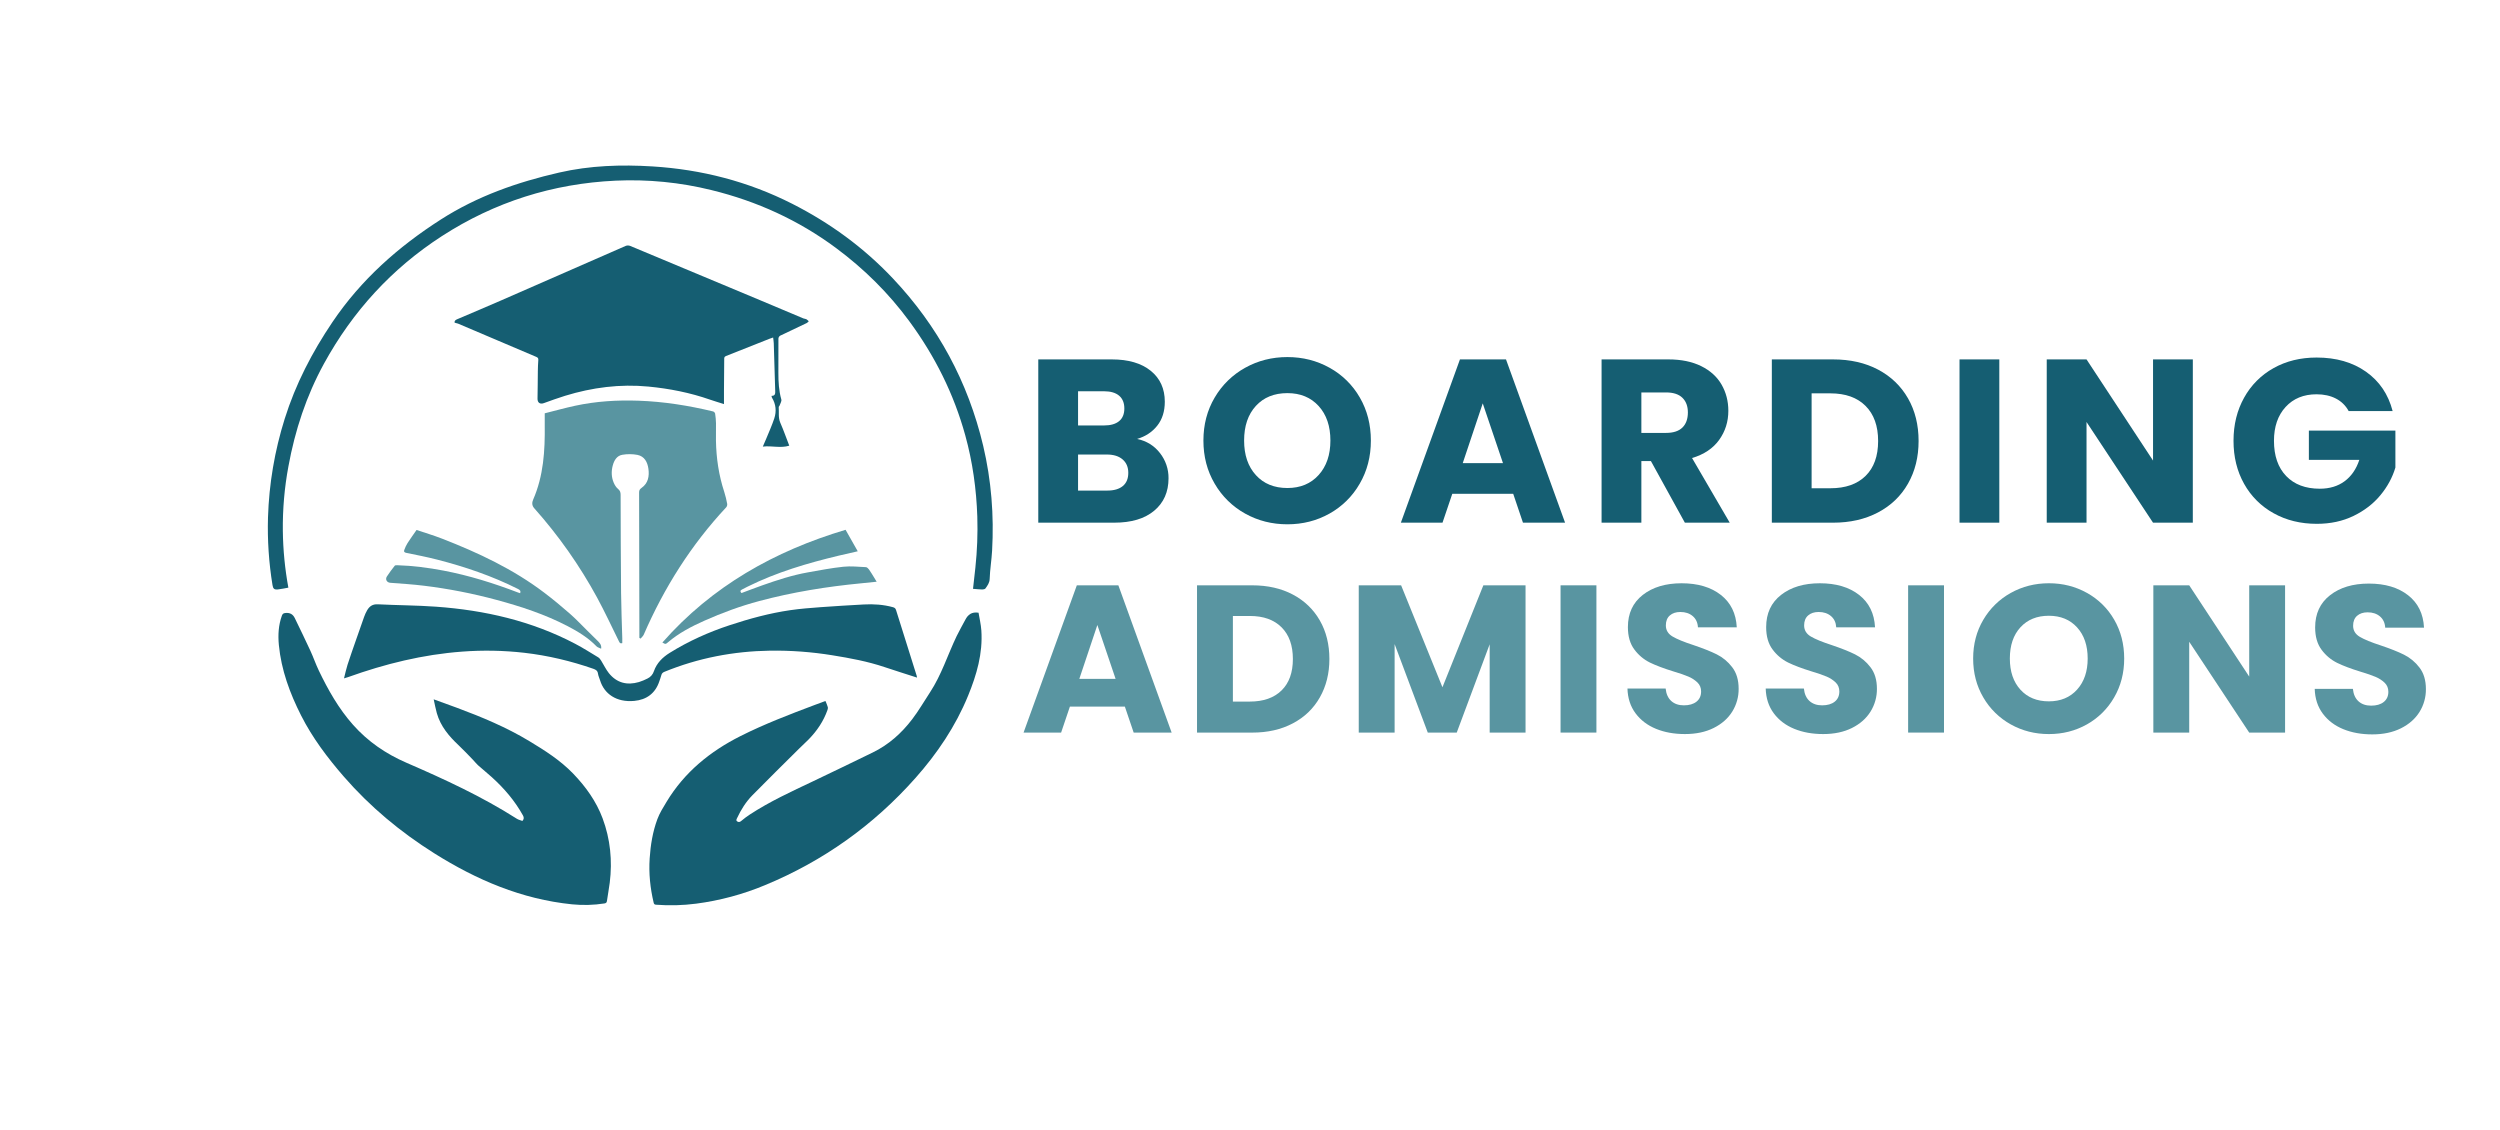 <svg width="5403" height="2442" viewBox="0 0 5403 2442" fill="none" xmlns="http://www.w3.org/2000/svg">
<path d="M1784.16 1515.3C1785.98 1519.98 1787.87 1523.97 1789.03 1528.16C1789.55 1530.07 1789.03 1532.51 1788.34 1534.48C1779.77 1558.69 1765.73 1579.48 1747.89 1597.74C1741.21 1604.59 1734.04 1610.96 1727.25 1617.74C1693.44 1651.33 1659.4 1684.74 1626.03 1718.74C1612.17 1732.88 1601.55 1749.66 1593.14 1767.74C1591.88 1770.43 1589.83 1773.32 1593.85 1775.6C1597.27 1777.54 1599.66 1776.21 1602.5 1773.82C1608.2 1768.99 1614.2 1764.51 1620.44 1760.4C1663.63 1732.15 1710.38 1710.68 1756.86 1688.66C1800.02 1668.21 1842.92 1647.23 1885.86 1626.43C1920.53 1609.66 1948.47 1584.55 1971.53 1554.29C1985.53 1535.91 1997.16 1515.72 2009.89 1496.37C2034.78 1458.54 2048.12 1415.24 2067.49 1374.81C2073.28 1362.73 2080.12 1351.16 2086.32 1339.28C2091.97 1328.48 2099.95 1321.84 2114.82 1324.2C2116.82 1336.29 2119.99 1349.34 2120.89 1362.54C2124.27 1412.04 2110.8 1458.31 2092.29 1503.47C2065.14 1569.74 2025.69 1628.24 1978.38 1681.55C1887.86 1783.55 1779.56 1860.68 1653.47 1912.94C1605.79 1932.85 1555.68 1946.32 1504.45 1953C1475.76 1956.74 1446.75 1957.5 1417.9 1955.29C1414.68 1955.05 1413.43 1954.03 1412.68 1950.86C1405.23 1919.38 1401.93 1887.58 1404.06 1855.2C1405.96 1826.2 1410.6 1797.72 1420.64 1770.54C1425.51 1757.34 1433.24 1745.09 1440.57 1732.94C1479.1 1669.07 1534.4 1624 1600.35 1590.81C1652.17 1564.73 1706.24 1544.1 1760.42 1523.68C1768.01 1520.81 1775.64 1518.03 1783.27 1515.24C1783.57 1515.18 1783.87 1515.2 1784.16 1515.3Z" fill="#155E72"/>
<path d="M1129 1774.24C1132.53 1770.4 1132.68 1766.78 1130.27 1762.43C1112.72 1730.69 1089.48 1703.61 1062.7 1679.43C1053.03 1670.69 1042.83 1662.55 1033.11 1653.87C1029.2 1650.37 1026.04 1646.05 1022.36 1642.28C1011.99 1631.63 1001.87 1620.71 991.04 1610.55C970.13 1590.92 952.04 1569.48 944.04 1541.22C941.43 1531.96 939.75 1522.44 937.26 1511.36C955.26 1517.92 971.33 1523.64 987.26 1529.57C1041.26 1549.64 1094.32 1571.74 1143.77 1601.57C1177.6 1621.99 1211.01 1643.15 1238.69 1671.89C1265.93 1700.17 1288.63 1731.82 1302.37 1768.65C1319.04 1813.36 1323.65 1859.97 1317.81 1907.42C1316.17 1920.71 1313.54 1933.89 1311.73 1947.17C1311.24 1950.78 1309.52 1952.02 1306.38 1952.51C1283.2 1956.14 1259.65 1956.79 1236.31 1954.43C1127.52 1943.35 1029.96 1901.68 938.38 1844.07C865.38 1798.13 799.61 1743.45 742.95 1678.24C707.61 1637.56 675.14 1594.46 650.79 1546.41C626.44 1498.36 607.84 1448.01 602.65 1393.82C600.65 1372.47 601.77 1351.13 609.22 1330.55C610.68 1326.55 612.54 1325.26 616.92 1324.79C626.58 1323.79 633.05 1327.5 637.08 1335.79C648.39 1359.16 659.78 1382.51 670.66 1406.09C677.21 1420.28 682.27 1435.17 689.03 1449.25C709.16 1491.15 731.91 1531.47 763.03 1566.5C795.22 1602.75 834.1 1629.26 878.51 1648.5C960.43 1684.02 1041.51 1721.37 1117.02 1769.5C1120.44 1771.71 1124.67 1772.59 1129 1774.24Z" fill="#155E72"/>
<path d="M1705.76 963.19C1686.97 969.08 1668.25 962.88 1648.6 965.19C1651.32 958.91 1653.71 953.66 1655.88 948.31C1661.88 933.66 1668.45 919.23 1673.39 904.24C1678.39 888.97 1677.01 873.7 1668.46 859.57C1668.06 858.866 1667.75 858.113 1667.54 857.33C1667.53 856.709 1667.6 856.09 1667.76 855.49C1676.13 855.61 1675.53 849.59 1675.35 843.67C1674.35 809.67 1673.35 775.67 1672.25 741.67C1672.13 737.83 1671.42 734 1670.9 729.41C1668.05 730.41 1665.45 731.21 1662.9 732.21C1631.58 744.66 1600.31 757.21 1568.9 769.48C1564.9 771.05 1565.21 773.72 1565.18 776.72C1564.99 799.326 1564.81 821.936 1564.65 844.55C1564.59 853.69 1564.65 862.82 1564.65 873.31C1553.47 869.75 1544 866.99 1534.65 863.74C1491.44 848.66 1446.81 839.82 1401.44 835.46C1340.14 829.56 1280.03 837.33 1221.26 855.39C1205.75 860.16 1190.5 865.8 1175.26 871.26C1166.89 874.26 1161.48 870.11 1161.69 861.33C1162.17 841.58 1162.1 821.81 1162.39 802.05C1162.5 794.12 1162.81 786.17 1163.39 778.25C1163.65 774.71 1162.71 772.86 1159.27 771.41C1102.79 747.49 1046.34 723.49 989.93 699.41C987.522 698.586 985.064 697.918 982.57 697.41C981.73 693.13 984.66 691.41 988.19 689.87C1019.76 676.4 1051.4 663.1 1082.85 649.35C1172.73 610.05 1262.59 570.716 1352.44 531.35C1355.54 530.23 1358.94 530.28 1362 531.49C1455.37 570.35 1548.71 609.35 1642 648.49C1673.47 661.67 1704.88 674.99 1736.34 688.18C1738.34 689.02 1740.8 688.9 1742.68 689.89C1744.56 690.88 1746.18 692.77 1747.9 694.27C1746.52 695.55 1745.34 697.27 1743.71 698.05C1724.5 707.23 1705.17 716.18 1686.03 725.51C1685.01 726.153 1684.14 727.019 1683.5 728.045C1682.86 729.07 1682.46 730.227 1682.33 731.43C1682.1 756.26 1682.18 781.09 1682.23 805.92C1682.23 825.28 1683.23 844.47 1688.6 863.33C1689.68 867.15 1686.18 872.33 1684.68 876.78C1684.33 877.83 1682.89 878.78 1682.97 879.68C1683.87 891.09 1681.52 902.61 1686.49 913.88C1693.48 929.8 1699.23 946.3 1705.76 963.19Z" fill="#155E72"/>
<path d="M1381.82 1378.59C1381.82 1375.59 1381.82 1372.59 1381.82 1369.53C1381.65 1267.86 1381.46 1166.19 1381.23 1064.53C1381.23 1059.87 1382.42 1057.37 1386.58 1054.43C1400.87 1044.36 1403.58 1029.23 1401.34 1013.11C1399.34 998.71 1392.91 986.21 1377.68 983.11C1366.91 981.083 1355.85 980.998 1345.05 982.86C1333.05 984.86 1327.21 995.03 1324.25 1006.14C1320.93 1018.62 1321.25 1031.26 1326.36 1043.23C1328.48 1048.14 1331.54 1053.23 1335.58 1056.56C1340.07 1060.24 1341.27 1063.96 1341.28 1069.35C1341.46 1140.05 1341.59 1210.76 1342.28 1281.45C1342.58 1314.04 1343.99 1346.62 1344.87 1379.21C1344.97 1382.82 1344.87 1386.45 1344.87 1389.89C1339.87 1391.56 1338.8 1388.34 1337.31 1385.33C1321.9 1354.2 1307.31 1322.61 1290.77 1292.08C1252.91 1222.45 1207.16 1157.4 1154.44 1098.22C1149.17 1092.22 1149.72 1085.59 1152.17 1079.99C1174.69 1028.5 1177.97 974.14 1177.29 919.1C1177.19 910.97 1177.29 902.84 1177.29 893.23C1199.11 887.77 1220.97 881.65 1243.12 876.88C1288.12 867.18 1333.82 864.38 1379.75 865.98C1434.41 867.88 1488.18 876.43 1541.29 889.25C1542.32 889.642 1543.24 890.271 1543.98 891.085C1544.72 891.9 1545.26 892.878 1545.55 893.94C1546.62 900.772 1547.25 907.667 1547.41 914.58C1547.64 927.21 1547.1 939.85 1547.33 952.48C1548.01 990.29 1553.46 1027.35 1565.33 1063.39C1567.94 1071.73 1570.02 1080.22 1571.57 1088.81C1571.76 1090.13 1571.69 1091.47 1571.34 1092.76C1571 1094.05 1570.4 1095.25 1569.57 1096.3C1493.79 1177.49 1435.42 1269.91 1391.27 1371.58C1389.86 1374.82 1386.75 1377.33 1384.43 1380.18L1381.82 1378.59Z" fill="#5995A1"/>
<path d="M1981.93 1464.43C1957.74 1456.63 1934.69 1449.43 1911.82 1441.75C1875.08 1429.39 1837.15 1422.33 1799.04 1416.21C1754.42 1408.93 1709.25 1405.59 1664.04 1406.21C1585.15 1407.46 1508.95 1422.05 1435.8 1451.98C1432.23 1453.45 1430.26 1455.48 1429.29 1459.13C1428.08 1463.63 1426.41 1468.01 1424.94 1472.44C1416.27 1498.6 1397.23 1512.36 1370.71 1514.8C1332.24 1518.35 1305.71 1499.46 1296.91 1470.4C1295.43 1465.54 1293.06 1460.84 1292.37 1455.9C1291.49 1449.62 1287.84 1447.3 1282.47 1445.43C1233.94 1428.56 1184.3 1416.71 1133.2 1410.82C1088.65 1405.74 1043.71 1404.88 999 1408.26C914 1414.52 832.26 1434.7 752.34 1463.36C750.09 1464.17 747.77 1464.78 743.47 1466.09C746.2 1455.4 748.1 1445.93 751.04 1436.8C756.7 1419.22 762.92 1401.8 768.96 1384.38C774.87 1367.38 780.75 1350.3 786.85 1333.38C788.603 1328.41 790.798 1323.6 793.41 1319.02C798.52 1310.25 805.3 1305.41 816.66 1306.02C858.55 1308.18 900.59 1308.15 942.41 1311.18C1047.59 1318.77 1148.9 1341.85 1242.97 1391.3C1260.05 1400.3 1276.41 1410.63 1292.91 1420.66C1295.63 1422.31 1297.69 1425.4 1299.46 1428.2C1304.98 1436.95 1309.34 1446.58 1315.74 1454.6C1332.74 1475.87 1355.02 1481.6 1380.81 1474.07C1387.19 1472.07 1393.39 1469.52 1399.34 1466.45C1402.64 1464.88 1405.58 1462.65 1407.98 1459.9C1410.37 1457.15 1412.18 1453.93 1413.28 1450.45C1419.35 1432.99 1431.88 1420.64 1447.28 1411.03C1488.01 1385.64 1531.44 1366.19 1576.98 1351.16C1619.88 1337 1663.35 1325.16 1708.08 1318.68C1729.81 1315.54 1751.78 1313.84 1773.69 1312.21C1804.69 1309.9 1835.83 1308.12 1866.91 1306.38C1888.15 1305.19 1909.22 1306.58 1929.85 1312.27C1933.15 1313.17 1935.33 1314.6 1936.49 1318.27C1951.27 1365.75 1966.17 1413.19 1981.18 1460.6C1981.44 1461.31 1981.5 1462.08 1981.93 1464.43Z" fill="#155E72"/>
<path d="M2102.89 1272.58C2104.62 1257.08 2106.39 1241.95 2107.98 1226.79C2111.9 1190.12 2113.3 1153.22 2112.15 1116.36C2110.15 1056.97 2102.02 998.48 2086.22 941.17C2061.43 851.17 2020.46 769.34 1965.08 694.1C1920.18 633.1 1867.19 580.75 1806.6 535.83C1725.69 475.83 1635.81 434.9 1538.06 410.92C1470.18 394.114 1400.23 387.216 1330.37 390.44C1194.59 396.81 1069.05 436.51 954.92 510.35C846.63 580.42 762.06 673 700.11 786.06C661.99 855.62 637.55 930.06 623.33 1007.94C614.744 1054 610.705 1100.79 611.27 1147.64C611.797 1188.69 615.791 1229.62 623.21 1270C615.44 1271.38 607.97 1273.17 600.4 1273.92C592.65 1274.68 590.16 1272.16 588.95 1264.65C581.015 1216.19 577.747 1167.08 579.19 1118C581.46 1045.76 593.599 974.164 615.27 905.21C638.78 830.21 674.5 761.27 718.49 696.08C780.24 604.58 860.42 533.53 952.79 474.37C1031.7 423.82 1118.1 393.68 1208.57 372.92C1275.11 357.65 1342.57 355.46 1410.19 359.67C1516.09 366.26 1617.09 392.23 1711.97 440.31C1793.49 481.64 1866.4 534.74 1929.3 601.31C2026.91 704.55 2092.11 825.293 2124.89 963.54C2142.47 1038.17 2148.45 1113.8 2144.12 1190.25C2142.97 1210.56 2139.55 1230.75 2138.89 1251.05C2138.6 1259.87 2134.12 1265.42 2129.89 1271.59C2128.74 1273.26 2125.27 1274.03 2122.89 1274C2116.38 1273.83 2109.92 1273.1 2102.89 1272.58Z" fill="#155E72"/>
<path d="M1124.2 1282.06C1125.91 1277.06 1123.56 1274.93 1119.61 1272.94C1063.83 1244.85 1005.08 1224.94 944.76 1209.43C922.76 1203.78 900.4 1199.43 878.13 1194.88C874.13 1194.06 872.34 1192.35 873.58 1188.94C875.421 1183.64 877.828 1178.55 880.76 1173.76C886.6 1164.6 893.04 1155.82 900.27 1145.37C917.57 1151.21 936.84 1156.91 955.49 1164.17C1033.78 1194.62 1109.49 1230.17 1176.79 1281.31C1195.58 1295.59 1213.79 1310.67 1231.54 1326.23C1244.98 1338.02 1257.24 1351.15 1270.01 1363.7C1277.18 1370.7 1284.4 1377.7 1291.47 1384.87C1295.88 1389.31 1300.47 1393.75 1299.19 1402.03C1295.45 1400.15 1291.56 1399.26 1289.19 1396.86C1271.19 1378.34 1249.57 1365.1 1226.94 1353.31C1178.04 1327.82 1125.94 1310.74 1072.94 1296.45C1021.53 1282.58 969.209 1272.36 916.36 1265.88C892.15 1262.88 867.74 1261.43 843.41 1259.52C836.12 1258.95 832.03 1252.24 836.18 1245.82C841.36 1237.82 847.18 1230.2 853.07 1222.68C853.96 1221.54 856.72 1221.52 858.6 1221.57C892.23 1222.57 925.48 1226.89 958.49 1233.19C1013.72 1243.71 1067.13 1260.44 1119.55 1280.53C1121.08 1281.09 1122.6 1281.53 1124.2 1282.06Z" fill="#5995A1"/>
<path d="M1827.46 1145L1853.75 1191.44C1839.04 1194.81 1826.02 1197.68 1813.06 1200.78C1745.19 1217.03 1678.47 1236.68 1615.67 1267.85C1611.67 1269.85 1607.78 1272.07 1603.74 1273.99C1599.7 1275.91 1599.23 1278.26 1602.5 1281.72C1617.42 1276.18 1632.36 1270.4 1647.44 1265.06C1679.62 1253.68 1712.06 1243.06 1745.73 1237.06C1771.32 1232.44 1796.95 1227.58 1822.73 1224.83C1838.73 1223.12 1855.18 1224.96 1871.39 1225.73C1873.71 1225.84 1876.45 1228.5 1878.01 1230.68C1882.01 1236.3 1885.49 1242.3 1889.15 1248.17C1890.84 1250.88 1892.46 1253.64 1894.62 1257.22C1882.72 1258.44 1871.84 1259.61 1860.94 1260.66C1786.58 1267.82 1713.1 1279.71 1640.79 1299C1600.01 1309.88 1560.6 1324.42 1522.23 1341.5C1494.44 1353.87 1467.23 1368.05 1443.74 1388.04C1438.4 1392.59 1438.3 1392.47 1431.54 1388.61C1538.69 1266.81 1673.89 1190.86 1827.46 1145Z" fill="#5995A1"/>
<path d="M2506.83 979.06C2519.09 994.574 2525.65 1013.82 2525.43 1033.59C2525.43 1063.09 2515.12 1086.46 2494.51 1103.71C2473.9 1120.96 2445.16 1129.59 2408.3 1129.6H2243.93V776.74H2402.78C2438.63 776.74 2466.7 784.95 2486.97 801.37C2507.24 817.79 2517.38 840.074 2517.38 868.22C2517.38 889 2511.93 906.257 2501.04 919.99C2490.15 933.724 2475.65 943.274 2457.56 948.64C2478 953 2494.42 963.14 2506.83 979.06ZM2329.89 919.49H2386.19C2400.26 919.49 2411.07 916.39 2418.61 910.19C2426.15 903.99 2429.92 894.86 2429.92 882.8C2429.92 870.734 2426.15 861.517 2418.61 855.15C2411.07 848.784 2400.26 845.6 2386.19 845.6H2329.89V919.49ZM2426.65 1050.43C2434.52 1043.89 2438.46 1034.42 2438.47 1022.03C2438.48 1009.64 2434.38 999.92 2426.15 992.88C2417.93 985.84 2406.62 982.32 2392.22 982.32H2329.89V1060.23H2393.22C2407.63 1060.23 2418.78 1056.96 2426.65 1050.43Z" fill="#155E72"/>
<path d="M2691.05 1110C2663.65 1094.83 2640.89 1072.5 2625.2 1045.4C2608.94 1017.76 2600.81 986.68 2600.82 952.16C2600.83 917.64 2608.95 886.64 2625.2 859.16C2640.95 832.173 2663.71 809.944 2691.05 794.82C2718.69 779.407 2749.1 771.7 2782.28 771.7C2815.46 771.7 2845.87 779.407 2873.51 794.82C2900.78 809.87 2923.39 832.127 2938.86 859.16C2954.77 886.64 2962.72 917.64 2962.73 952.16C2962.74 986.68 2954.69 1017.76 2938.6 1045.4C2923.1 1072.48 2900.51 1094.81 2873.26 1110C2845.78 1125.42 2815.45 1133.13 2782.26 1133.12C2749.07 1133.11 2718.67 1125.41 2691.05 1110ZM2849.88 1026.55C2866.8 1007.79 2875.26 982.993 2875.27 952.16C2875.27 921 2866.81 896.12 2849.88 877.52C2832.95 858.92 2810.42 849.62 2782.28 849.62C2753.79 849.62 2731.08 858.837 2714.17 877.27C2697.26 895.704 2688.79 920.667 2688.78 952.16C2688.78 983.333 2697.24 1008.22 2714.17 1026.81C2731.1 1045.4 2753.8 1054.7 2782.28 1054.7C2810.43 1054.7 2832.96 1045.32 2849.88 1026.55Z" fill="#155E72"/>
<path d="M3270.36 1067.27H3138.66L3117.55 1129.6H3027.55L3155.23 776.74H3254.76L3382.43 1129.6H3291.43L3270.36 1067.27ZM3248.24 1000.92L3204.51 871.74L3161.28 1000.92H3248.24Z" fill="#155E72"/>
<path d="M3641.32 1129.6L3567.93 996.4H3547.32V1129.6H3461.32V776.74H3605.58C3633.39 776.74 3657.1 781.597 3676.71 791.31C3696.32 801.024 3710.98 814.357 3720.71 831.31C3730.42 848.244 3735.28 867.094 3735.29 887.86C3735.29 911.32 3728.67 932.267 3715.43 950.7C3702.19 969.134 3682.67 982.2 3656.86 989.9L3738.3 1129.64L3641.32 1129.6ZM3547.32 935.6H3600.61C3616.35 935.6 3628.16 931.744 3636.03 924.03C3643.9 916.317 3647.84 905.427 3647.85 891.36C3647.85 877.96 3643.91 867.404 3636.03 859.69C3628.15 851.977 3616.34 848.124 3600.61 848.13H3547.32V935.6Z" fill="#155E72"/>
<path d="M4059 798.85C4086.81 813.604 4108.34 834.297 4123.6 860.93C4138.86 887.564 4146.48 918.31 4146.46 953.17C4146.46 987.69 4138.84 1018.36 4123.6 1045.17C4108.36 1071.98 4086.74 1092.76 4058.75 1107.5C4030.75 1122.25 3998.33 1129.63 3961.49 1129.62H3829.29V776.74H3961.49C3998.69 776.74 4031.19 784.11 4059 798.85ZM4031.86 1028.56C4049.95 1010.81 4058.99 985.684 4059 953.17C4059.01 920.657 4049.96 895.357 4031.86 877.27C4013.77 859.17 3988.47 850.12 3955.96 850.12H3915.25V1055.21H3956C3988.49 1055.21 4013.78 1046.33 4031.88 1028.56H4031.86Z" fill="#155E72"/>
<path d="M4320.91 776.74V1129.6H4234.91V776.74H4320.91Z" fill="#155E72"/>
<path d="M4739.11 1129.6H4653.11L4509.4 912V1129.6H4423.4V776.74H4509.4L4653.15 995.39V776.74H4739.15L4739.11 1129.6Z" fill="#155E72"/>
<path d="M5075.88 888.33C5069.7 876.785 5060.15 867.4 5048.49 861.43C5036.59 855.243 5022.59 852.147 5006.49 852.14C4978.67 852.14 4956.38 861.27 4939.63 879.53C4922.88 897.79 4914.5 922.167 4914.5 952.66C4914.5 985.167 4923.3 1010.55 4940.89 1028.82C4958.48 1047.09 4982.7 1056.22 5013.53 1056.21C5034.64 1056.21 5052.48 1050.85 5067.06 1040.13C5081.64 1029.41 5092.29 1013.99 5099 993.88H4989.93V930.55H5176.93V1010.47C5170.56 1031.92 5159.75 1051.86 5144.51 1070.29C5129.27 1088.72 5109.91 1103.63 5086.44 1115C5062.99 1126.4 5036.52 1132.1 5007.03 1132.09C4972.17 1132.09 4941.09 1124.47 4913.78 1109.22C4886.94 1094.46 4864.82 1072.42 4849.95 1045.64C4834.69 1018.49 4827.06 987.487 4827.07 952.64C4827.08 917.793 4834.72 886.72 4850 859.42C4864.77 832.586 4886.81 810.463 4913.58 795.59C4940.72 780.343 4971.72 772.717 5006.58 772.71C5048.8 772.71 5084.4 782.933 5113.39 803.38C5142.38 823.827 5161.56 852.16 5170.95 888.38L5075.88 888.33Z" fill="#155E72"/>
<path d="M2431.05 1527.08H2312.27L2293.27 1583.29H2212.12L2327.23 1265H2417L2532.15 1583.25H2450.09L2431.05 1527.08ZM2411.05 1467.23L2371.61 1350.73L2332.61 1467.23H2411.05Z" fill="#5995A1"/>
<path d="M2794.18 1285C2819.27 1298.33 2838.69 1317 2852.44 1341C2866.19 1365 2873.06 1392.73 2873.07 1424.19C2873.07 1455.32 2866.19 1482.98 2852.44 1507.19C2838.69 1531.4 2819.21 1550.12 2794 1563.35C2768.76 1576.68 2739.52 1583.33 2706.28 1583.29H2587V1265H2706.24C2739.78 1265 2769.09 1271.67 2794.18 1285ZM2769.7 1492.18C2786.03 1476.18 2794.19 1453.51 2794.18 1424.18C2794.17 1394.85 2786.01 1372.03 2769.7 1355.72C2753.38 1339.4 2730.56 1331.24 2701.25 1331.24H2664.52V1516.24H2701.25C2730.56 1516.21 2753.38 1508.19 2769.7 1492.17V1492.18Z" fill="#5995A1"/>
<path d="M3297 1265V1583.25H3219.47V1392.43L3148.29 1583.29H3085.73L3014.05 1392V1583.31H2936.53V1265H3028.1L3117.41 1485.33L3205.82 1265H3297Z" fill="#5995A1"/>
<path d="M3450.18 1265V1583.25H3372.66V1265H3450.18Z" fill="#5995A1"/>
<path d="M3578.93 1575.14C3560.5 1567.58 3545.77 1556.4 3534.73 1541.59C3523.69 1526.78 3517.87 1508.95 3517.27 1488.09H3599.78C3600.99 1499.88 3605.07 1508.88 3612.02 1515.09C3618.97 1521.3 3628.04 1524.39 3639.23 1524.38C3650.71 1524.38 3659.78 1521.74 3666.43 1516.45C3673.08 1511.16 3676.42 1503.83 3676.43 1494.45C3676.43 1486.59 3673.79 1480.09 3668.5 1474.95C3662.82 1469.57 3656.22 1465.27 3649 1462.26C3641.29 1458.93 3630.34 1455.15 3616.14 1450.93C3595.58 1444.58 3578.8 1438.24 3565.81 1431.93C3552.55 1425.36 3541.05 1415.73 3532.27 1403.82C3522.9 1391.43 3518.22 1375.26 3518.21 1355.31C3518.21 1325.69 3528.94 1302.49 3550.4 1285.72C3571.86 1268.95 3599.82 1260.56 3634.27 1260.56C3669.33 1260.56 3697.59 1268.95 3719.05 1285.72C3740.51 1302.49 3751.99 1325.83 3753.5 1355.72H3669.6C3668.99 1345.45 3665.21 1337.37 3658.27 1331.47C3651.33 1325.57 3642.41 1322.62 3631.52 1322.63C3622.15 1322.63 3614.6 1325.12 3608.85 1330.11C3603.1 1335.1 3600.23 1342.27 3600.24 1351.64C3600.24 1361.92 3605.07 1369.92 3614.74 1375.64C3624.41 1381.36 3639.52 1387.56 3660.08 1394.23C3680.63 1401.18 3697.33 1407.83 3710.17 1414.17C3723.25 1420.71 3734.65 1430.18 3743.49 1441.83C3752.86 1453.92 3757.55 1469.49 3757.55 1488.53C3757.74 1505.98 3752.95 1523.12 3743.73 1537.94C3734.5 1552.75 3721.13 1564.53 3703.6 1573.3C3686.07 1582.07 3665.37 1586.45 3641.5 1586.45C3618.21 1586.46 3597.36 1582.69 3578.93 1575.14Z" fill="#5995A1"/>
<path d="M3877.69 1575.14C3859.25 1567.58 3844.52 1556.4 3833.49 1541.59C3822.46 1526.78 3816.64 1508.95 3816.03 1488.09H3898.54C3899.75 1499.88 3903.83 1508.88 3910.78 1515.09C3917.73 1521.3 3926.79 1524.39 3937.98 1524.38C3949.47 1524.38 3958.54 1521.74 3965.19 1516.45C3971.84 1511.16 3975.18 1503.83 3975.19 1494.45C3975.19 1486.59 3972.55 1480.09 3967.26 1474.95C3961.59 1469.57 3954.99 1465.27 3947.77 1462.26C3940.06 1458.93 3929.1 1455.15 3914.91 1450.93C3894.34 1444.58 3877.57 1438.24 3864.58 1431.93C3851.32 1425.36 3839.82 1415.73 3831.03 1403.82C3821.66 1391.43 3817 1375.26 3817.03 1355.31C3817.03 1325.69 3827.76 1302.49 3849.22 1285.72C3870.68 1268.95 3898.64 1260.56 3933.09 1260.56C3968.15 1260.56 3996.41 1268.95 4017.87 1285.72C4039.33 1302.49 4050.81 1325.83 4052.32 1355.72H3968.45C3967.84 1345.45 3964.06 1337.37 3957.11 1331.47C3950.16 1325.57 3941.25 1322.62 3930.37 1322.63C3921 1322.63 3913.44 1325.12 3907.7 1330.11C3901.96 1335.1 3899.09 1342.27 3899.09 1351.64C3899.09 1361.92 3903.92 1369.92 3913.59 1375.64C3923.26 1381.36 3938.37 1387.56 3958.93 1394.23C3979.48 1401.18 3996.17 1407.83 4009.02 1414.17C4022.1 1420.71 4033.5 1430.18 4042.34 1441.83C4051.71 1453.92 4056.39 1469.49 4056.4 1488.53C4056.59 1505.98 4051.79 1523.12 4042.57 1537.94C4033.34 1552.75 4019.97 1564.53 4002.45 1573.3C3984.93 1582.07 3964.23 1586.45 3940.35 1586.45C3917 1586.46 3896.12 1582.69 3877.69 1575.14Z" fill="#5995A1"/>
<path d="M5064.21 1575.82C5045.78 1568.26 5031.05 1557.08 5020.02 1542.27C5008.99 1527.46 5003.17 1509.63 5002.56 1488.77H5085.06C5086.27 1500.56 5090.35 1509.56 5097.3 1515.77C5104.25 1521.98 5113.32 1525.08 5124.51 1525.06C5135.99 1525.06 5145.06 1522.42 5151.71 1517.13C5158.36 1511.84 5161.7 1504.51 5161.71 1495.13C5161.71 1487.27 5159.07 1480.77 5153.78 1475.64C5148.11 1470.25 5141.5 1465.95 5134.28 1462.94C5126.58 1459.61 5115.63 1455.83 5101.42 1451.61C5080.86 1445.26 5064.08 1438.93 5051.09 1432.61C5037.83 1426.04 5026.33 1416.41 5017.55 1404.5C5008.18 1392.11 5003.49 1375.94 5003.49 1355.99C5003.49 1326.37 5014.22 1303.17 5035.68 1286.4C5057.14 1269.63 5085.1 1261.24 5119.55 1261.24C5154.61 1261.24 5182.87 1269.63 5204.33 1286.4C5225.79 1303.17 5237.27 1326.52 5238.78 1356.45H5154.91C5154.3 1346.17 5150.53 1338.08 5143.58 1332.19C5136.63 1326.3 5127.72 1323.35 5116.83 1323.35C5107.46 1323.35 5099.91 1325.84 5094.16 1330.83C5088.41 1335.82 5085.54 1342.99 5085.55 1352.36C5085.55 1362.64 5090.39 1370.64 5100.06 1376.36C5109.73 1382.08 5124.84 1388.28 5145.39 1394.95C5165.95 1401.9 5182.65 1408.54 5195.49 1414.89C5208.57 1421.43 5219.97 1430.9 5228.81 1442.55C5238.18 1454.64 5242.86 1470.2 5242.86 1489.25C5243.05 1506.7 5238.26 1523.84 5229.04 1538.66C5219.81 1553.47 5206.43 1565.25 5188.91 1574.02C5171.39 1582.79 5150.69 1587.17 5126.81 1587.17C5103.51 1587.16 5082.64 1583.37 5064.21 1575.82Z" fill="#5995A1"/>
<path d="M4201.37 1265V1583.25H4123.85V1265H4201.37Z" fill="#5995A1"/>
<path d="M4345.77 1565.62C4321.06 1551.93 4300.54 1531.8 4286.38 1507.36C4271.71 1482.43 4264.38 1454.4 4264.38 1423.26C4264.38 1392.12 4271.71 1364.16 4286.38 1339.39C4300.59 1315.06 4321.11 1295.03 4345.77 1281.39C4370.7 1267.5 4398.12 1260.55 4428.05 1260.54C4457.98 1260.53 4485.4 1267.48 4510.33 1281.39C4534.92 1294.96 4555.31 1315.02 4569.27 1339.39C4583.62 1364.18 4590.79 1392.13 4590.8 1423.26C4590.81 1454.39 4583.55 1482.42 4569.04 1507.36C4555.05 1531.77 4534.68 1551.91 4510.11 1565.62C4485.32 1579.52 4457.96 1586.47 4428.05 1586.47C4398.14 1586.47 4370.71 1579.52 4345.77 1565.62ZM4489 1490.36C4504.26 1473.43 4511.89 1451.07 4511.9 1423.26C4511.9 1395.15 4504.27 1372.71 4489 1355.94C4473.73 1339.17 4453.4 1330.78 4428 1330.78C4402.31 1330.78 4381.83 1339.09 4366.57 1355.71C4351.31 1372.33 4343.68 1394.85 4343.68 1423.26C4343.68 1451.37 4351.31 1473.81 4366.57 1490.59C4381.83 1507.37 4402.31 1515.75 4428 1515.74C4453.42 1515.74 4473.75 1507.28 4489 1490.36Z" fill="#5995A1"/>
<path d="M4938.51 1583.29H4861L4731.33 1387V1583.29H4653.81V1265H4731.33L4861 1462.25V1265H4938.52L4938.51 1583.29Z" fill="#5995A1"/>
</svg>
